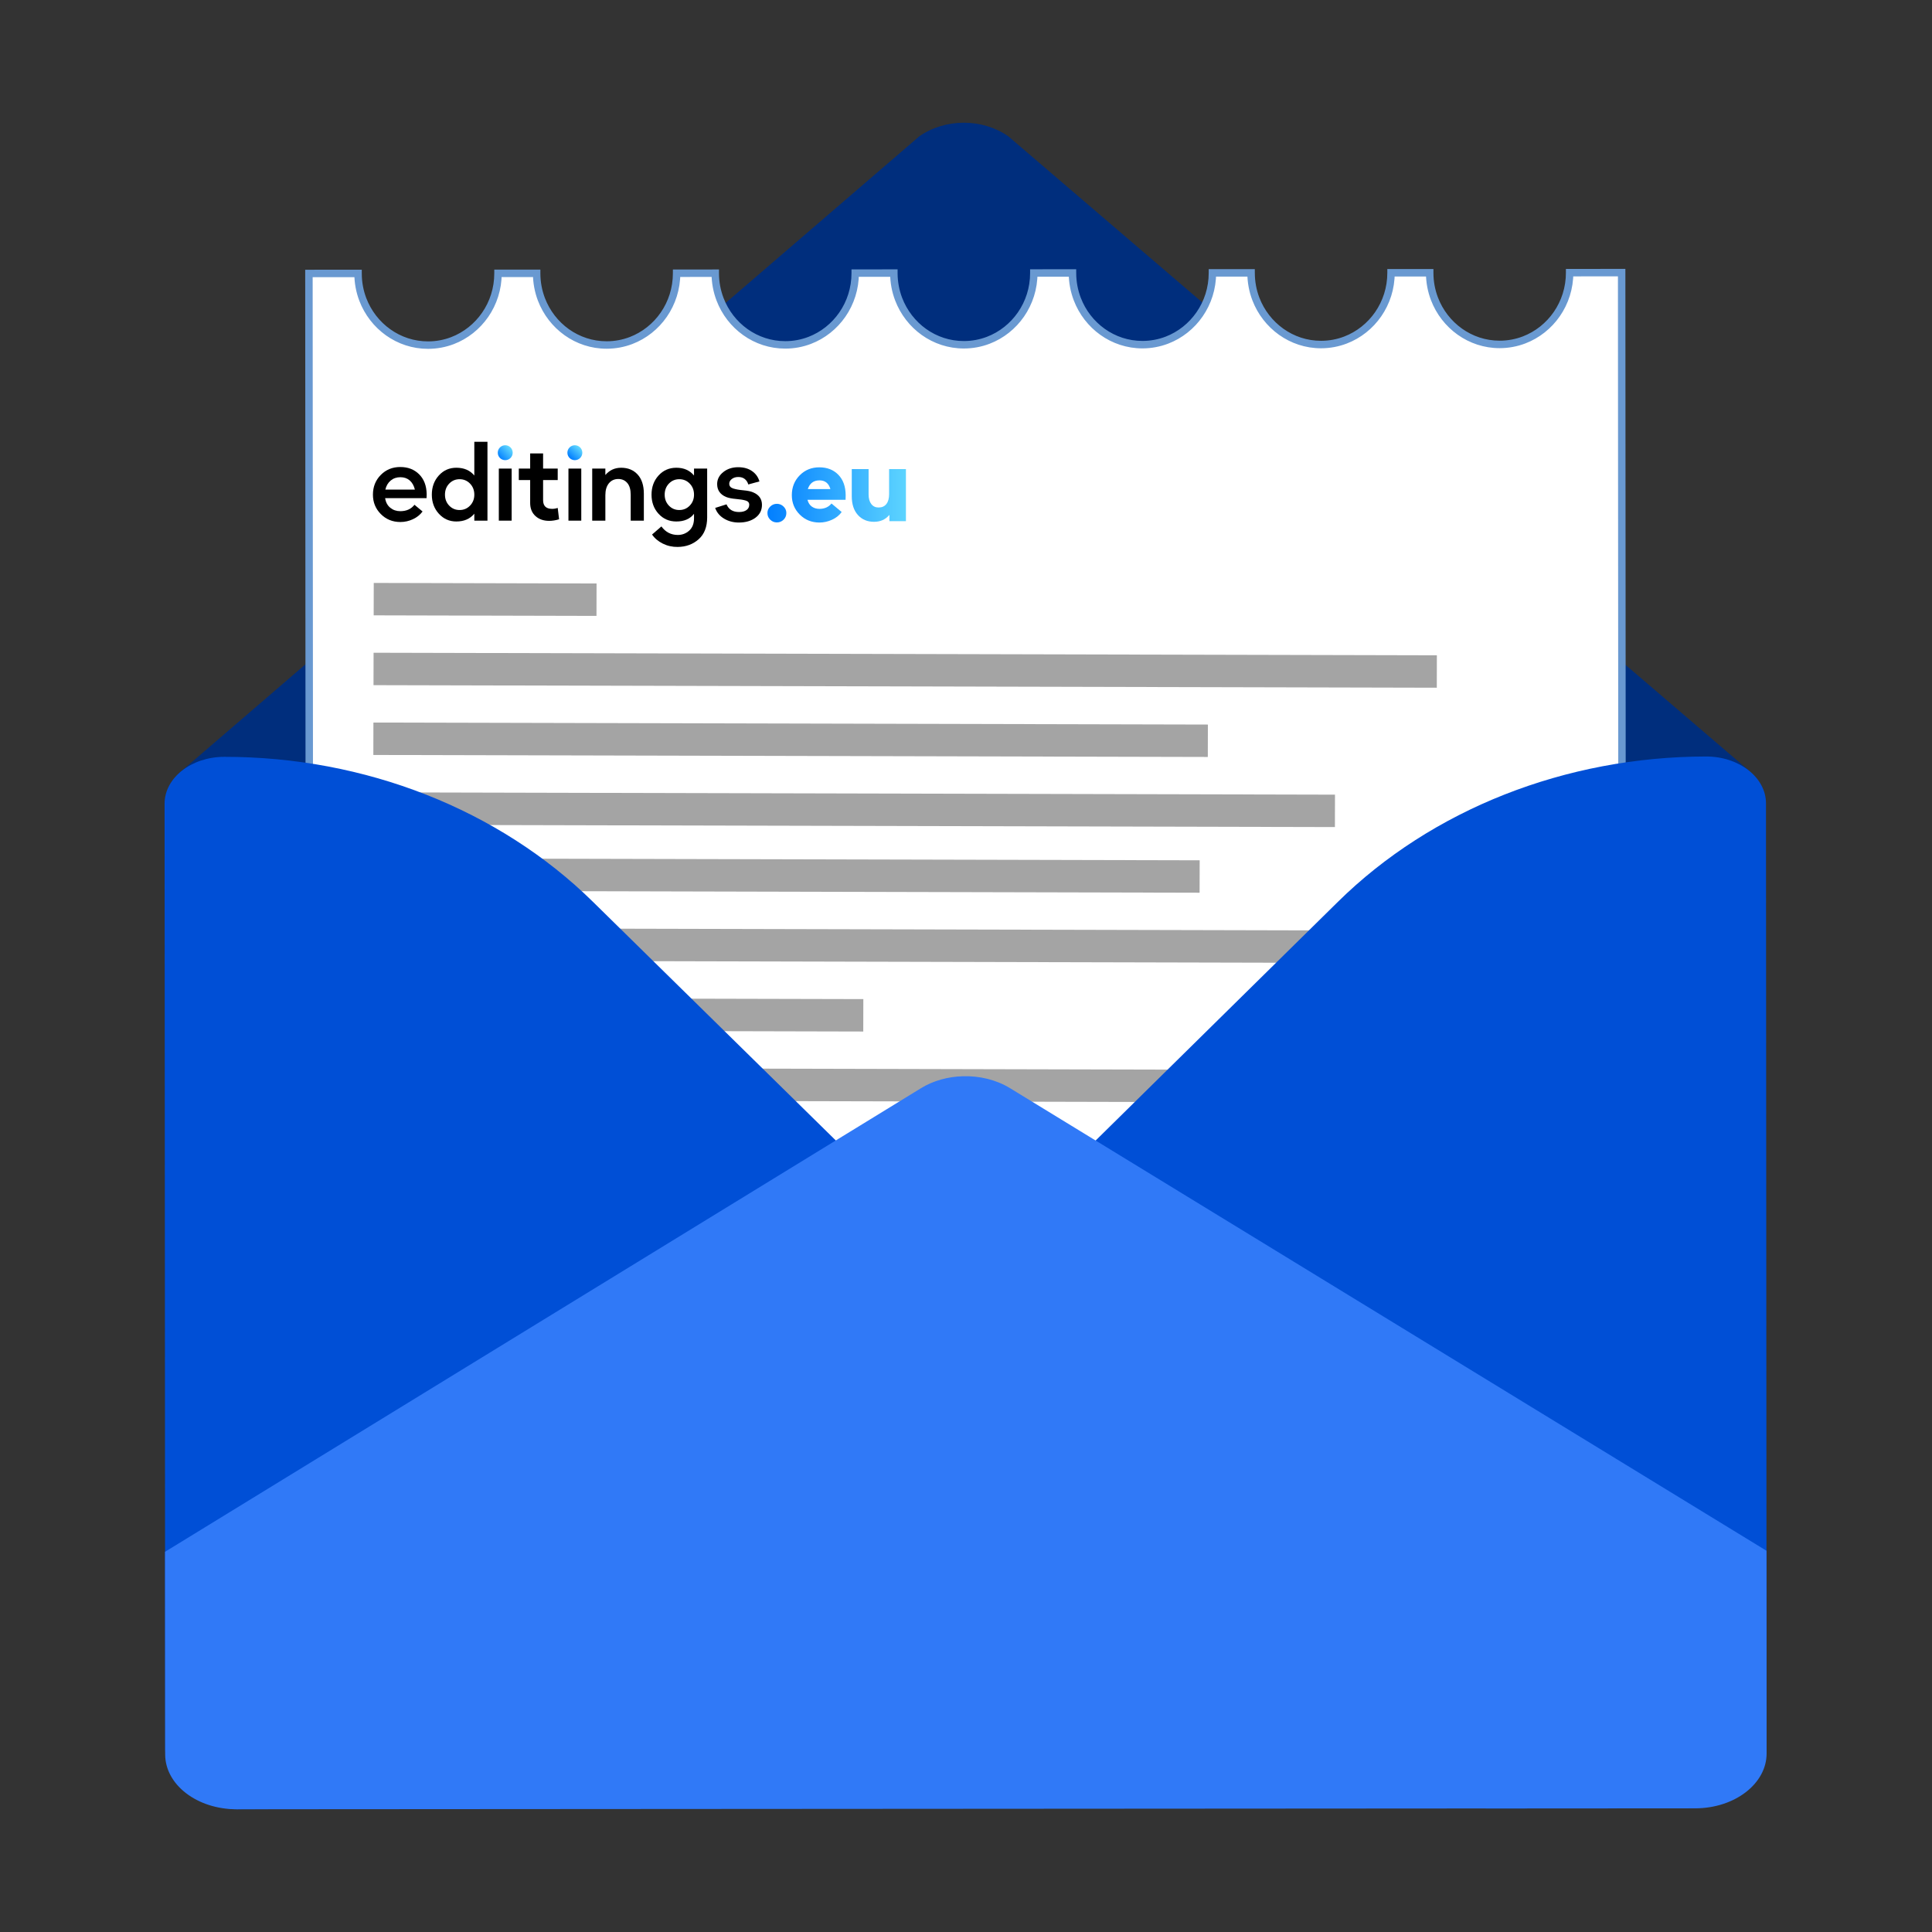 <svg xmlns="http://www.w3.org/2000/svg" xmlns:xlink="http://www.w3.org/1999/xlink" xmlns:serif="http://www.serif.com/" width="100%" height="100%" viewBox="0 0 1080 1080" xml:space="preserve" style="fill-rule:evenodd;clip-rule:evenodd;stroke-linejoin:round;stroke-miterlimit:2;"><rect x="0" y="0" width="1080" height="1080" fill="#333333" stroke="none"/><g><path d="M513.909,76.188l-413.776,355.945l7.809,160.926c0.013,19.196 23.348,291.341 45.382,291.331l386.386,-258.939l348.466,231.903c22.021,-0.005 64.379,-252.959 64.366,-272.156l25.645,-154.004l-414.585,-355.034c-14.554,-10.088 -35.16,-10.072 -49.693,0.028Z" style="fill:#002e7d;fill-rule:nonzero;"></path><path d="M877.447,152.416c0.006,22.14 -17.5,40.1 -39.098,40.123c-21.604,0.011 -39.122,-17.932 -39.147,-40.079l-21.603,0.01c0.011,22.152 -17.495,40.113 -39.085,40.118c-21.612,0.028 -39.13,-17.914 -39.142,-40.066l-21.616,0.015c0.011,22.152 -17.482,40.108 -39.085,40.118c-21.599,0.023 -39.13,-17.914 -39.142,-40.067l-21.616,0.015c0.024,22.148 -17.482,40.109 -39.085,40.119c-21.599,0.023 -39.13,-17.914 -39.142,-40.067l-21.616,0.015c0.024,22.147 -17.482,40.109 -39.085,40.119c-21.604,0.01 -39.135,-17.928 -39.142,-40.067l-21.616,0.015c0.024,22.147 -17.482,40.108 -39.086,40.118c-21.603,0.01 -39.121,-17.932 -39.141,-40.066l-21.603,0.009c0.006,22.14 -17.495,40.114 -39.099,40.124c-21.603,0.01 -39.122,-17.932 -39.141,-40.066l-27.453,0.012l0.501,778.873l733.812,-0.473l-0.501,-778.872l-29.069,0.02Z" style="fill:#fff;fill-rule:nonzero;"></path><path d="M877.447,152.416l-2.095,-0.003c0.02,16.372 -10.05,30.31 -24.136,35.666c-4.006,1.527 -8.336,2.361 -12.864,2.365c-7.853,0.01 -15.113,-2.479 -21.11,-6.757c-6.004,-4.259 -10.72,-10.317 -13.419,-17.396c-1.637,-4.291 -2.533,-8.94 -2.525,-13.828l-0.005,-2.077l-25.776,0.011l0.005,2.078c0.007,16.377 -10.068,30.302 -24.149,35.671c-4.006,1.527 -8.336,2.361 -12.864,2.365c-7.853,0.009 -15.113,-2.479 -21.11,-6.757c-5.997,-4.277 -10.72,-10.317 -13.419,-17.396c-1.637,-4.292 -2.52,-8.945 -2.525,-13.828l-0.01,-2.091l-25.771,0.025l0.005,2.077c0.007,16.378 -10.068,30.303 -24.149,35.671c-4.006,1.528 -8.336,2.362 -12.864,2.366c-7.853,0.009 -15.118,-2.493 -21.11,-6.757c-5.997,-4.278 -10.72,-10.317 -13.411,-17.414c-1.632,-4.279 -2.533,-8.94 -2.534,-13.811l-0.009,-2.09l-25.771,0.025l0.005,2.077c0.02,16.372 -10.068,30.302 -24.136,35.666c-4.019,1.533 -8.349,2.367 -12.877,2.371c-7.853,0.009 -15.118,-2.493 -21.11,-6.757c-5.997,-4.278 -10.707,-10.322 -13.411,-17.414c-1.632,-4.279 -2.533,-8.94 -2.539,-13.824l-0.004,-2.077l-25.771,0.025l0.005,2.077c0.015,16.359 -10.056,30.297 -24.136,35.666c-4.006,1.528 -8.349,2.367 -12.877,2.37c-7.84,0.004 -15.105,-2.497 -21.11,-6.757c-5.997,-4.277 -10.707,-10.322 -13.412,-17.414c-1.631,-4.278 -2.532,-8.939 -2.538,-13.823l0.008,-2.082l-25.77,0.025l-0.008,2.082c0.015,16.359 -10.056,30.297 -24.136,35.666c-4.007,1.527 -8.336,2.361 -12.877,2.37c-7.84,0.004 -15.105,-2.497 -21.11,-6.757c-5.997,-4.277 -10.708,-10.322 -13.412,-17.414c-1.631,-4.279 -2.532,-8.94 -2.538,-13.823l0.008,-2.082l-25.775,0.011l-0.003,2.096c0.015,16.359 -10.056,30.297 -24.136,35.665c-4.007,1.528 -8.336,2.362 -12.865,2.366c-7.857,-0.004 -15.117,-2.493 -21.114,-6.77c-6.005,-4.259 -10.72,-10.317 -13.42,-17.396c-1.631,-4.279 -2.532,-8.94 -2.525,-13.828l-0.005,-2.078l-31.625,0.015l0.503,783.045l737.984,-0.475l-0.502,-783.044l-33.242,0.022l-0.008,2.082l2.095,0.003l-0.008,2.082l27.005,-0.02l0.491,774.718l-729.658,0.463l-0.491,-774.718l25.376,-0.009l-0.005,-2.076l-2.082,-0.009c0.01,5.402 0.998,10.564 2.808,15.31c2.995,7.857 8.226,14.565 14.893,19.314c6.667,4.75 14.783,7.536 23.527,7.528c5.046,-0.008 9.878,-0.93 14.351,-2.635c15.701,-5.987 26.835,-21.459 26.82,-39.57l-2.077,0.004l-0.008,2.083l21.616,-0.015l-0.005,-2.077l-2.082,-0.009c0.01,5.402 0.998,10.565 2.808,15.31c2.996,7.857 8.226,14.565 14.893,19.314c6.667,4.75 14.784,7.536 23.527,7.529c5.033,-0.004 9.878,-0.93 14.351,-2.636c15.701,-5.986 26.822,-21.454 26.82,-39.57l-2.09,0.01l0.005,2.077l21.616,-0.015l-0.005,-2.077l-2.077,0.005c0.005,5.389 0.994,10.551 2.803,15.296c2.996,7.857 8.213,14.57 14.893,19.315c6.654,4.754 14.784,7.535 23.527,7.528c5.039,0.009 9.878,-0.93 14.351,-2.635c15.701,-5.987 26.822,-21.454 26.807,-39.566l-2.077,0.005l0.005,2.077l21.603,-0.01l0.008,-2.082l-2.077,0.005c-0.008,5.394 0.993,10.551 2.803,15.297c2.996,7.856 8.213,14.569 14.88,19.319c6.667,4.749 14.797,7.531 23.528,7.528c5.051,0.005 9.89,-0.935 14.363,-2.64c15.688,-5.982 26.822,-21.454 26.812,-39.553l-2.082,-0.008l0.005,2.078l21.603,-0.01l0.008,-2.083l-2.09,0.01c0.006,5.389 1.007,10.546 2.816,15.292c2.996,7.857 8.214,14.57 14.88,19.319c6.667,4.749 14.802,7.544 23.532,7.541c5.047,-0.008 9.886,-0.947 14.346,-2.648c15.701,-5.987 26.835,-21.459 26.825,-39.557l-2.082,-0.008l0.01,2.09l21.603,-0.01l0.003,-2.095l-2.09,0.009c0.006,5.389 0.994,10.552 2.808,15.31c2.991,7.844 8.221,14.552 14.889,19.301c6.667,4.75 14.788,7.549 23.532,7.541c5.046,-0.008 9.885,-0.947 14.345,-2.648c15.702,-5.986 26.835,-21.458 26.825,-39.557l-2.082,-0.008l-0.003,2.095l21.616,-0.015l-0.01,-2.09l-2.077,0.005c0.006,5.388 0.999,10.564 2.808,15.309c2.991,7.844 8.222,14.552 14.889,19.301c6.667,4.75 14.788,7.549 23.532,7.542c5.046,-0.009 9.872,-0.943 14.345,-2.649c15.701,-5.986 26.835,-21.458 26.825,-39.557l-2.077,0.005l-0.008,2.082l0.008,-2.082Z" style="fill:#6999d1;fill-rule:nonzero;"></path><g><path d="M333.48,326.167l-0.043,18.12l-124.551,-0.3l0.044,-18.12l124.55,0.3Z" style="fill:#a4a4a4;"></path><path d="M670.625,480.916l-0.044,18.12l-470.457,-1.131l0.043,-18.12l470.458,1.131Z" style="fill:#a4a4a4;"></path><path d="M803.219,366.317l-0.044,18.12l-594.382,-1.429l0.043,-18.121l594.383,1.43Z" style="fill:#a4a4a4;"></path><path d="M734.073,520.089l-0.043,18.12l-534,-1.284l0.044,-18.12l533.999,1.284Z" style="fill:#a4a4a4;"></path><path d="M675.216,405.029l-0.043,18.12l-466.474,-1.121l0.043,-18.121l466.474,1.122Z" style="fill:#a4a4a4;"></path><path d="M482.61,558.504l-0.043,18.121l-282.631,-0.68l0.044,-18.12l282.63,0.679Z" style="fill:#a4a4a4;"></path><path d="M746.266,444.22l-0.043,18.121l-537.618,-1.293l0.044,-18.12l537.617,1.292Z" style="fill:#a4a4a4;"></path><path d="M830.41,598.361l-0.044,18.12l-630.524,-1.516l0.044,-18.12l630.524,1.516Z" style="fill:#a4a4a4;"></path></g><path d="M548.253,700.826l199.633,-196.687c52.434,-51.653 127.289,-81.19 205.884,-81.248c18.46,0 33.425,11.714 33.43,26.176l0.172,267.79l0.175,257.557c0.005,14.462 -24.924,36.442 -43.391,36.459l-113.506,0.064l-282.383,-277.475c-9.446,-9.274 -9.452,-23.35 -0.014,-32.636Z" style="fill:#004fd6;fill-rule:nonzero;"></path><path d="M531.276,700.468l-199.883,-196.41c-52.505,-51.589 -127.397,-81.039 -205.992,-80.98c-18.454,0.012 -33.419,11.747 -33.401,26.204l0.172,267.79l0.16,260.711c0.018,14.457 21.449,33.626 39.903,33.613l117.044,-0.447l282.016,-277.832c9.433,-9.3 9.433,-23.363 -0.019,-32.649Z" style="fill:#004fd6;fill-rule:nonzero;"></path><path d="M987.474,866.881l0.073,113.295c0.013,16.939 -17.831,30.663 -39.86,30.687l-815.457,0.521c-22.015,0.018 -39.881,-13.693 -39.895,-30.632l-0.072,-113.295l422.597,-259.158c6.869,-4.223 15.111,-6.444 23.428,-6.675c9.256,-0.262 18.595,1.954 26.261,6.634l422.925,258.623Z" style="fill:#3079f7;fill-rule:nonzero;"></path><g><path d="M223.757,261.061c4.311,-0 7.829,1.362 10.553,4.086c2.724,2.724 4.125,6.418 4.204,11.082c-0,0.94 -0.02,1.685 -0.059,2.234l-23.164,-0c0.353,2.312 1.313,4.105 2.881,5.379c1.568,1.274 3.429,1.911 5.585,1.911c3.449,-0 6.095,-1.196 7.937,-3.586l4.527,3.762c-1.372,1.842 -3.175,3.283 -5.409,4.321c-2.234,1.039 -4.566,1.558 -6.996,1.558c-4.351,0 -7.996,-1.479 -10.935,-4.438c-2.94,-2.96 -4.409,-6.575 -4.409,-10.847c-0,-4.39 1.459,-8.065 4.379,-11.024c2.92,-2.959 6.556,-4.438 10.906,-4.438Zm0.059,5.702c-2.117,0 -3.919,0.618 -5.409,1.852c-1.489,1.235 -2.489,2.93 -2.998,5.086l16.52,-0c-0.549,-2.234 -1.519,-3.949 -2.91,-5.145c-1.391,-1.195 -3.126,-1.793 -5.203,-1.793Z" style="fill-rule:nonzero;"></path><path d="M255.093,291.514c-3.88,0 -7.134,-1.44 -9.76,-4.321c-2.626,-2.881 -3.939,-6.437 -3.939,-10.67c0,-4.273 1.304,-7.849 3.91,-10.73c2.606,-2.881 5.869,-4.321 9.789,-4.321c4.311,0 7.662,1.45 10.053,4.351l-0,-18.872l7.349,-0l-0,44.093l-7.349,-0l-0,-3.88c-2.391,2.9 -5.742,4.35 -10.053,4.35Zm-3.998,-8.877c1.568,1.646 3.508,2.469 5.82,2.469c2.313,0 4.263,-0.823 5.85,-2.469c1.587,-1.646 2.381,-3.684 2.381,-6.114c-0,-2.47 -0.794,-4.527 -2.381,-6.173c-1.587,-1.647 -3.537,-2.47 -5.85,-2.47c-2.312,0 -4.252,0.823 -5.82,2.47c-1.568,1.646 -2.352,3.703 -2.352,6.173c0,2.43 0.784,4.468 2.352,6.114Z" style="fill-rule:nonzero;"></path><rect x="278.844" y="261.942" width="7.172" height="29.102" style="fill-rule:nonzero;"></rect><path d="M307.005,291.162c-3.175,-0 -5.742,-0.902 -7.701,-2.705c-1.96,-1.803 -2.94,-4.233 -2.94,-7.29l-0,-12.816l-6.349,-0l-0,-6.409l6.349,0l-0,-8.465l7.231,-0l0,8.465l8.172,0l0,6.409l-8.172,-0l0,11.229c0,3.253 1.686,4.879 5.056,4.879c1.059,0 2.097,-0.176 3.116,-0.529l0.764,6.35c-1.92,0.588 -3.762,0.882 -5.526,0.882Z" style="fill-rule:nonzero;"></path><rect x="317.764" y="261.942" width="7.172" height="29.102" style="fill-rule:nonzero;"></rect><path d="M331.051,291.044l-0,-29.102l7.349,0l-0,3.587c2.312,-2.705 5.252,-4.057 8.818,-4.057c3.841,0 6.918,1.264 9.23,3.792c2.313,2.528 3.469,6.105 3.469,10.729l0,15.051l-7.349,-0l0,-14.463c0,-2.9 -0.637,-5.095 -1.911,-6.584c-1.273,-1.49 -2.949,-2.234 -5.026,-2.234c-2.195,-0 -3.949,0.803 -5.262,2.41c-1.313,1.607 -1.969,3.822 -1.969,6.644l-0,14.227l-7.349,-0Z" style="fill-rule:nonzero;"></path><path d="M378.848,305.742c-2.979,0.039 -5.752,-0.578 -8.319,-1.852c-2.567,-1.274 -4.576,-2.969 -6.026,-5.086l5.232,-4.527c2.313,3.175 5.37,4.763 9.171,4.763c2.431,-0 4.547,-0.804 6.35,-2.411c1.803,-1.607 2.704,-3.919 2.704,-6.937l0,-2.469c-2.234,2.861 -5.526,4.291 -9.877,4.291c-3.997,0 -7.309,-1.43 -9.935,-4.291c-2.626,-2.862 -3.939,-6.428 -3.939,-10.7c-0,-4.273 1.313,-7.849 3.939,-10.73c2.626,-2.881 5.938,-4.321 9.935,-4.321c4.194,0 7.486,1.45 9.877,4.351l0,-3.881l7.349,0l0,27.279c0,5.331 -1.587,9.407 -4.762,12.229c-3.175,2.822 -7.074,4.252 -11.699,4.292Zm-4.939,-23.105c1.568,1.646 3.508,2.469 5.821,2.469c2.312,0 4.262,-0.823 5.849,-2.469c1.588,-1.646 2.381,-3.684 2.381,-6.114c0,-2.47 -0.793,-4.527 -2.381,-6.173c-1.587,-1.647 -3.537,-2.47 -5.849,-2.47c-2.313,0 -4.253,0.823 -5.821,2.47c-1.568,1.646 -2.351,3.703 -2.351,6.173c-0,2.43 0.783,4.468 2.351,6.114Z" style="fill-rule:nonzero;"></path><path d="M413.005,292.102c-3.057,0 -5.8,-0.725 -8.23,-2.175c-2.431,-1.45 -4.096,-3.449 -4.998,-5.997l6.35,-1.999c1.215,2.861 3.547,4.292 6.996,4.292c1.764,0 3.155,-0.362 4.174,-1.088c1.019,-0.725 1.529,-1.714 1.529,-2.968c-0,-1.176 -0.647,-1.96 -1.941,-2.352c-1.293,-0.392 -3.106,-0.686 -5.438,-0.882c-2.332,-0.196 -4.184,-0.568 -5.555,-1.117c-3.332,-1.411 -4.998,-3.821 -4.998,-7.231c0,-2.626 1.137,-4.851 3.41,-6.673c2.273,-1.823 5.056,-2.734 8.348,-2.734c3.097,0 5.684,0.725 7.761,2.175c2.077,1.451 3.449,3.371 4.115,5.762l-6.232,1.705c-0.352,-1.254 -0.999,-2.264 -1.94,-3.028c-0.94,-0.764 -2.155,-1.146 -3.645,-1.146c-1.45,-0 -2.655,0.372 -3.615,1.117c-0.961,0.744 -1.441,1.626 -1.441,2.645c0,1.294 0.716,2.176 2.146,2.646c1.431,0.47 3.351,0.813 5.762,1.029c2.41,0.215 4.223,0.597 5.438,1.146c3.292,1.372 4.938,3.704 4.938,6.996c0,2.979 -1.205,5.37 -3.615,7.173c-2.411,1.803 -5.517,2.704 -9.319,2.704Z" style="fill-rule:nonzero;"></path><circle cx="282.431" cy="253.065" r="4.174" style="fill:url(#_Linear1);"></circle><circle cx="321.35" cy="253.065" r="4.174" style="fill:url(#_Linear2);"></circle><path d="M438.021,290.515c-1.039,1.019 -2.283,1.528 -3.733,1.528c-1.451,0 -2.695,-0.509 -3.734,-1.528c-1.038,-1.019 -1.558,-2.273 -1.558,-3.763c0,-1.372 0.52,-2.567 1.558,-3.586c1.039,-1.019 2.283,-1.529 3.734,-1.529c1.45,0 2.694,0.51 3.733,1.529c1.038,1.019 1.558,2.214 1.558,3.586c-0,1.49 -0.52,2.744 -1.558,3.763Z" style="fill:url(#_Linear3);fill-rule:nonzero;"></path><path d="M458.039,261.237c4.351,-0 7.878,1.382 10.582,4.145c2.705,2.763 4.077,6.574 4.116,11.435c-0,1.097 -0.02,1.959 -0.059,2.586l-21.282,0c0.431,1.686 1.244,2.95 2.44,3.792c1.195,0.843 2.596,1.264 4.203,1.264c2.9,0 5.154,-0.999 6.761,-2.998l5.703,4.762c-1.333,1.842 -3.136,3.283 -5.409,4.321c-2.273,1.039 -4.605,1.558 -6.996,1.558c-4.39,0 -8.064,-1.479 -11.023,-4.439c-2.96,-2.959 -4.439,-6.574 -4.439,-10.846c-0,-4.429 1.47,-8.133 4.409,-11.112c2.94,-2.979 6.604,-4.468 10.994,-4.468Zm0.059,7.29c-3.292,0 -5.468,1.627 -6.526,4.88l12.64,-0c-0.94,-3.253 -2.979,-4.88 -6.114,-4.88Z" style="fill:url(#_Linear4);fill-rule:nonzero;"></path><path d="M488.61,291.691c-3.762,-0 -6.78,-1.274 -9.053,-3.822c-2.274,-2.547 -3.41,-6.036 -3.41,-10.465l-0,-15.168l9.406,0l0,14.11c0,2.313 0.5,4.116 1.499,5.409c1,1.293 2.362,1.94 4.086,1.94c1.882,0 3.332,-0.647 4.351,-1.94c1.019,-1.293 1.529,-3.136 1.529,-5.526l-0,-13.993l9.406,0l0,29.102l-9.23,-0l-0,-3.41l-0.118,0c-2.116,2.508 -4.938,3.763 -8.466,3.763Z" style="fill:url(#_Linear5);fill-rule:nonzero;"></path></g></g><defs><linearGradient id="_Linear1" x1="0" y1="0" x2="1" y2="0" gradientUnits="userSpaceOnUse" gradientTransform="matrix(6.366,-5.876,5.876,6.366,279.088,256.392)"><stop offset="0" style="stop-color:#007dff;stop-opacity:1"></stop><stop offset="1" style="stop-color:#60d7ff;stop-opacity:1"></stop></linearGradient><linearGradient id="_Linear2" x1="0" y1="0" x2="1" y2="0" gradientUnits="userSpaceOnUse" gradientTransform="matrix(5.387,-5.876,-5.876,-5.387,318.999,256.392)"><stop offset="0" style="stop-color:#007dff;stop-opacity:1"></stop><stop offset="1" style="stop-color:#60d7ff;stop-opacity:1"></stop></linearGradient><linearGradient id="_Linear3" x1="0" y1="0" x2="1" y2="0" gradientUnits="userSpaceOnUse" gradientTransform="matrix(81.896,-1.81235e-16,8.68229e-17,58.85,427.233,276.552)"><stop offset="0" style="stop-color:#007dff;stop-opacity:1"></stop><stop offset="1" style="stop-color:#60d7ff;stop-opacity:1"></stop></linearGradient><linearGradient id="_Linear4" x1="0" y1="0" x2="1" y2="0" gradientUnits="userSpaceOnUse" gradientTransform="matrix(81.896,-1.81235e-16,8.68229e-17,58.85,427.233,276.552)"><stop offset="0" style="stop-color:#007dff;stop-opacity:1"></stop><stop offset="1" style="stop-color:#60d7ff;stop-opacity:1"></stop></linearGradient><linearGradient id="_Linear5" x1="0" y1="0" x2="1" y2="0" gradientUnits="userSpaceOnUse" gradientTransform="matrix(81.896,-1.81235e-16,8.68229e-17,58.85,427.233,276.552)"><stop offset="0" style="stop-color:#007dff;stop-opacity:1"></stop><stop offset="1" style="stop-color:#60d7ff;stop-opacity:1"></stop></linearGradient></defs></svg>